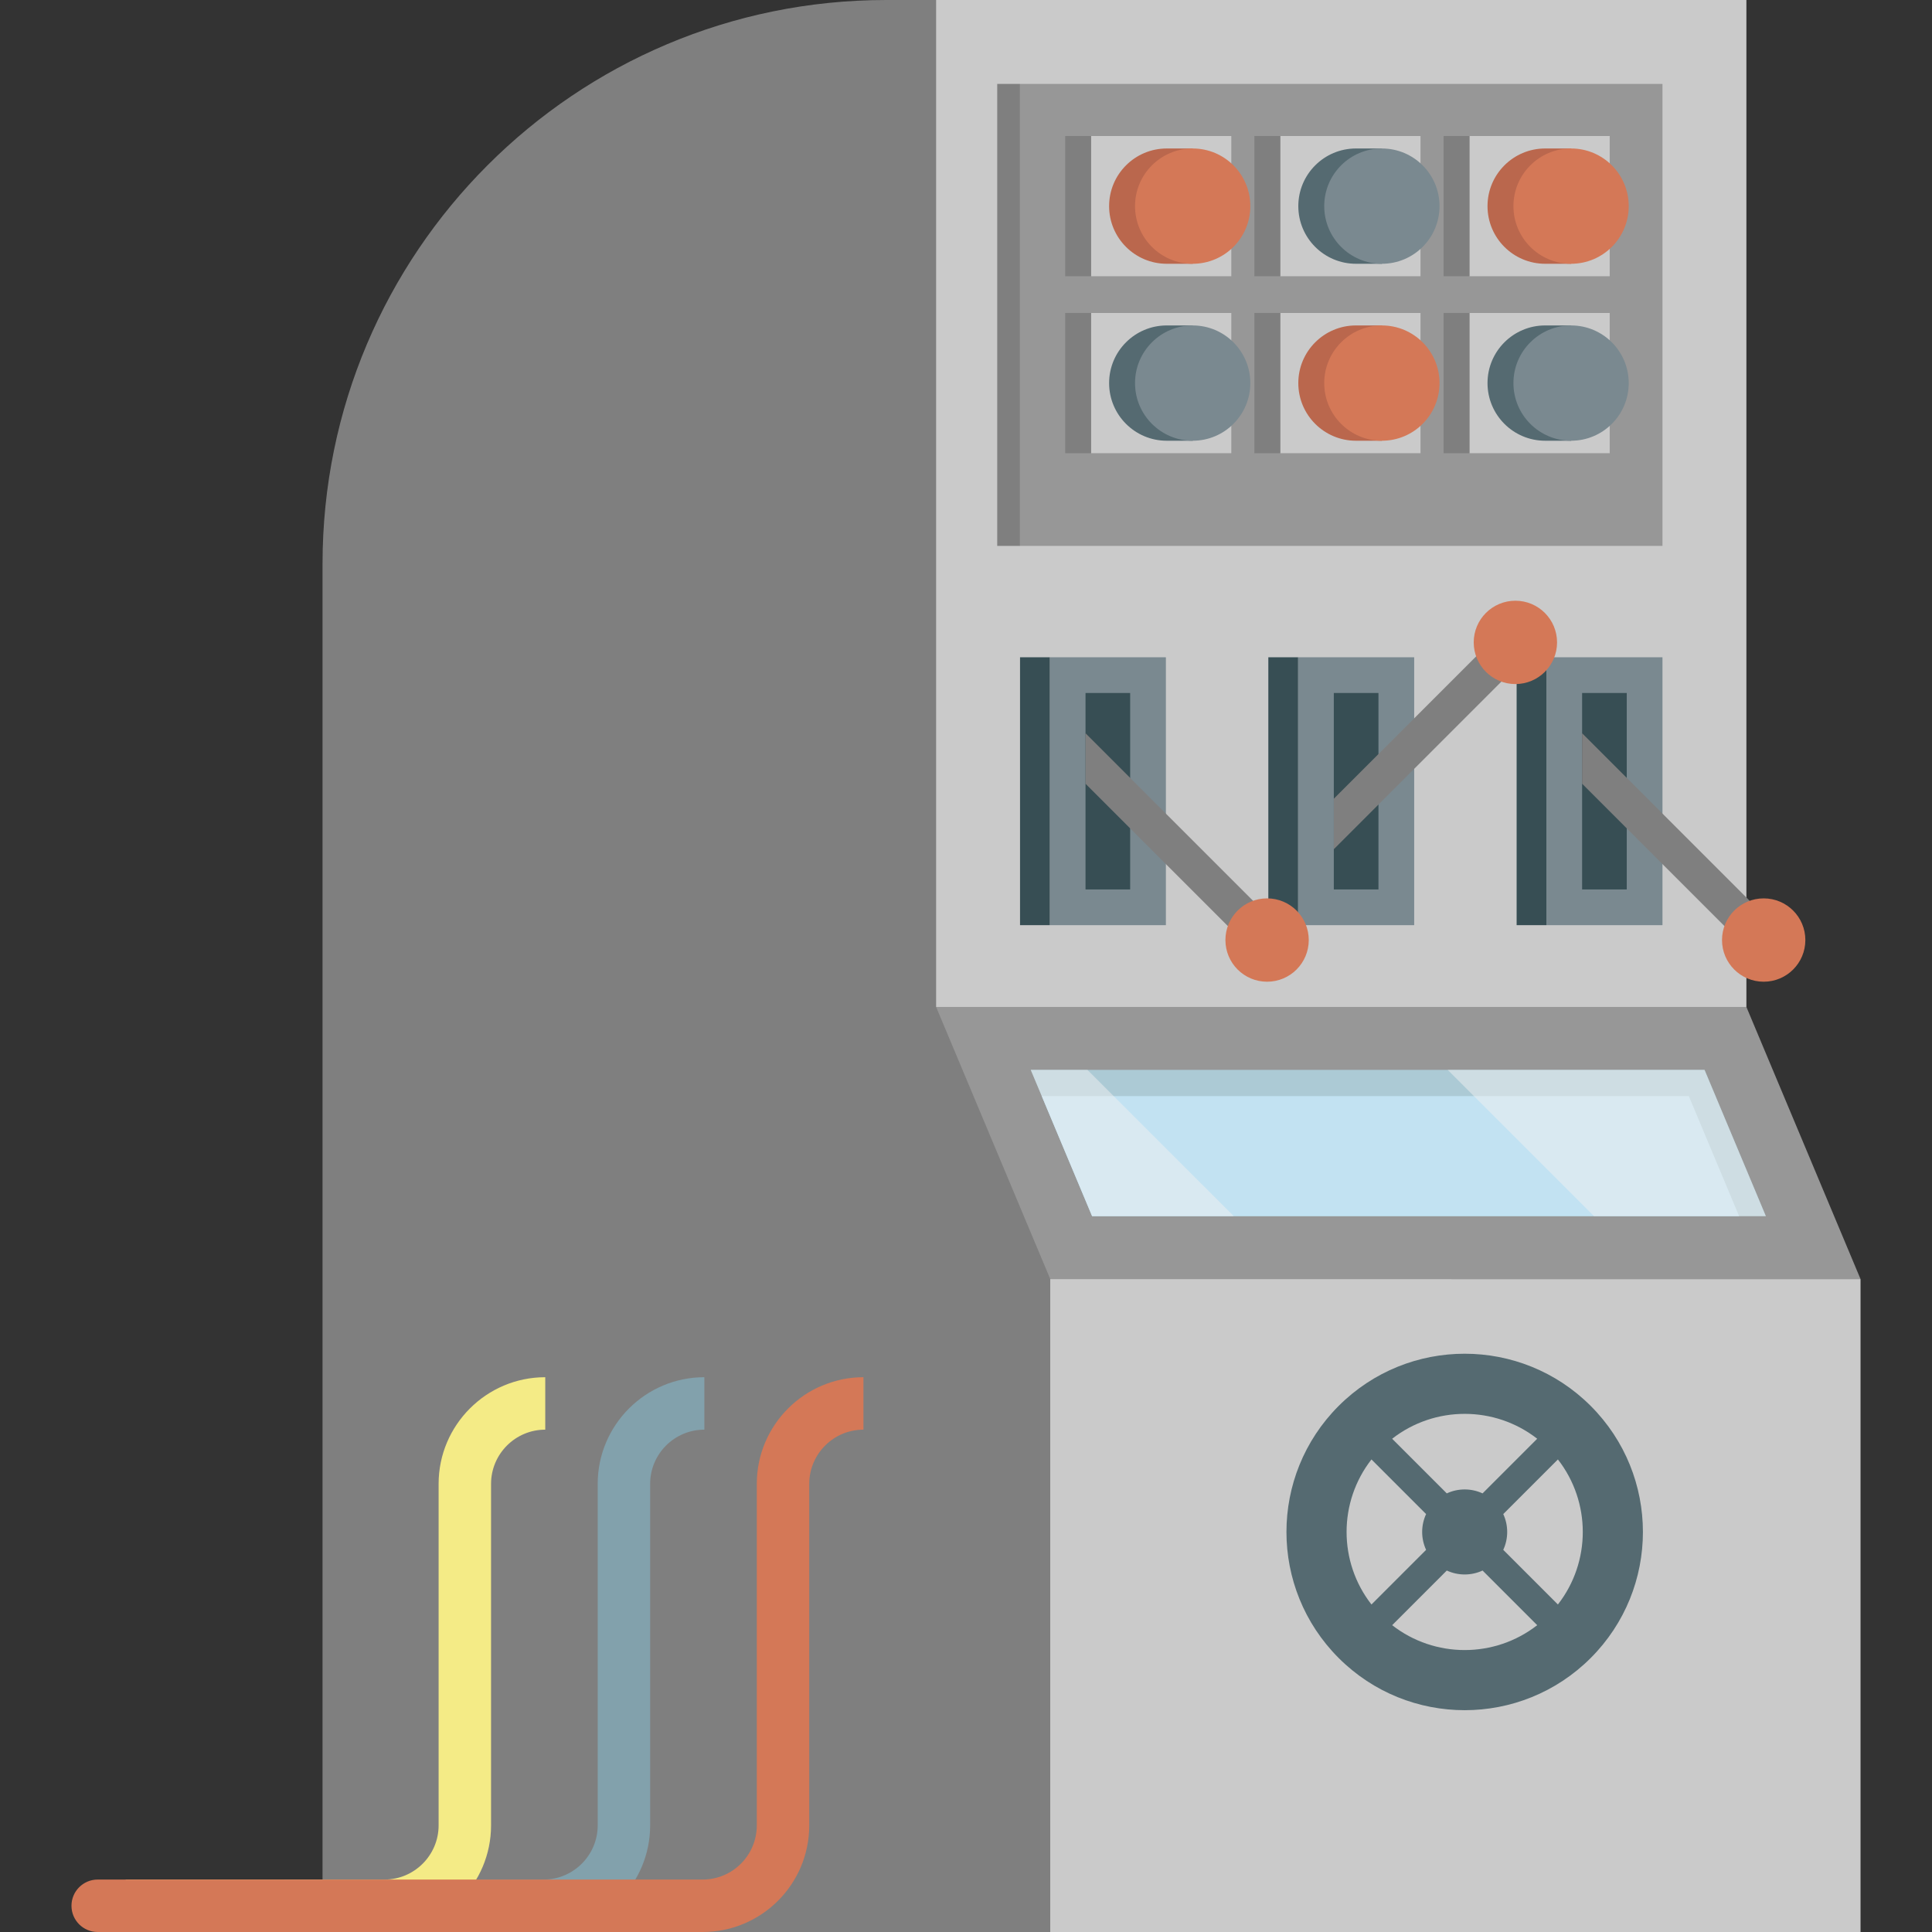 <?xml version="1.0" encoding="iso-8859-1"?>
<!-- Uploaded to: SVG Repo, www.svgrepo.com, Generator: SVG Repo Mixer Tools -->
<!DOCTYPE svg PUBLIC "-//W3C//DTD SVG 1.1//EN" "http://www.w3.org/Graphics/SVG/1.1/DTD/svg11.dtd">
<svg version="1.1" id="Capa_1" xmlns="http://www.w3.org/2000/svg" xmlns:xlink="http://www.w3.org/1999/xlink" 
	 viewBox="0 0 633.363 633.363" xml:space="preserve">
<rect x="0" y="0" width="633.363" height="633.363" fill="#333333" stroke="none"/>
<g>
	<path id="_x3C_Rectagulo_x3E_" style="fill:#7F7F7F;" d="M105.737,633.363h370.089V0H290.562
		C188.486,0,105.737,82.749,105.737,184.825V633.363z"/>
	<rect id="_x3C_Rectangulo_x3E_" x="306.885" y="0" style="fill:#CACACA;" width="265.632" height="330.105"/>
	<rect id="_x3C_Rectangulo_x3E__1_" x="344.3" y="419.311" style="fill:#CACACA;" width="265.632" height="214.053"/>
	<polygon style="fill:#979797;" points="609.931,419.311 344.3,419.311 306.885,330.105 572.516,330.105 	"/>
	<polygon style="fill:#ACCAD5;" points="578.896,398.685 358.024,398.685 341.518,359.328 337.907,350.732 558.797,350.732 	"/>
	<polygon style="fill:#C2E2F2;" points="570.127,398.685 358.024,398.685 341.518,359.328 553.638,359.328 	"/>
	<g>
		<rect x="506.95" y="215.472" style="fill:#7A8990;" width="38.056" height="87.822"/>
		<rect x="497.192" y="215.472" style="fill:#374E54;" width="9.758" height="87.822"/>
		<rect x="518.66" y="227.182" style="fill:#374E54;" width="14.637" height="64.403"/>
		<polygon style="fill:#7F7F7F;" points="582.321,304.036 574.046,312.311 518.66,256.924 518.66,240.375 		"/>
		<circle style="fill:#D47857;" cx="578.184" cy="308.173" r="13.661"/>
	</g>
	<g>
		<rect x="425.552" y="215.472" style="fill:#7A8990;" width="38.056" height="87.822"/>
		<rect x="415.794" y="215.472" style="fill:#374E54;" width="9.758" height="87.822"/>
		<rect x="437.261" y="227.182" style="fill:#374E54;" width="14.637" height="64.403"/>
		<polygon style="fill:#7F7F7F;" points="500.923,214.731 492.648,206.456 437.261,261.843 437.261,278.392 		"/>
		<circle style="fill:#D47857;" cx="496.785" cy="210.594" r="13.661"/>
	</g>
	<g>
		<rect x="344.153" y="215.472" style="fill:#7A8990;" width="38.056" height="87.822"/>
		<rect x="334.395" y="215.472" style="fill:#374E54;" width="9.758" height="87.822"/>
		<rect x="355.863" y="227.182" style="fill:#374E54;" width="14.637" height="64.403"/>
		<polygon style="fill:#7F7F7F;" points="419.524,304.036 411.249,312.311 355.863,256.924 355.863,240.375 		"/>
		<circle style="fill:#D47857;" cx="415.387" cy="308.173" r="13.661"/>
	</g>
	<path style="fill:#82A1AC;" d="M178.177,633.363H93.354v-17.194h84.823c9.797,0,17.767-7.97,17.767-17.766V486.449
		c0-19.278,15.684-34.961,34.96-34.961v17.194c-9.797,0-17.766,7.971-17.766,17.767v111.954
		C213.138,617.68,197.454,633.363,178.177,633.363z"/>
	<path style="fill:#F4EB86;" d="M126.022,633.363H41.199v-17.194h84.823c9.797,0,17.767-7.97,17.767-17.766V486.449
		c0-19.278,15.684-34.961,34.961-34.961v17.194c-9.797,0-17.767,7.971-17.767,17.767v111.954
		C160.983,617.68,145.299,633.363,126.022,633.363z"/>
	<path style="fill:#D47857;" d="M230.331,633.363H32.029c-4.748,0-8.597-3.849-8.597-8.597l0,0c0-4.748,3.849-8.597,8.597-8.597
		h198.303c9.812,0,17.766-7.954,17.766-17.766V486.449c0-19.278,15.684-34.961,34.961-34.961v17.194
		c-9.797,0-17.767,7.971-17.767,17.767v111.954C265.292,617.711,249.639,633.363,230.331,633.363z"/>
	<rect id="_x3C_Rectangulo_x3E__2_" x="326.917" y="27.51" style="fill:#7F7F7F;" width="7.479" height="151.455"/>
	<g>
		<rect x="334.395" y="27.51" style="fill:#979797;" width="210.611" height="151.455"/>
		<rect x="357.683" y="44.589" style="fill:#CACACA;" width="45.972" height="45.972"/>
		<rect x="349.198" y="44.589" style="fill:#7F7F7F;" width="8.485" height="45.972"/>
		<path style="fill:#BA674D;" d="M382.496,48.677h8.525v37.797h-8.525c-10.437,0-18.899-8.461-18.899-18.899v0
			C363.597,57.138,372.058,48.677,382.496,48.677z"/>
		<circle style="fill:#D47857;" cx="390.992" cy="67.575" r="18.899"/>
		<rect x="419.709" y="44.589" style="fill:#CACACA;" width="45.972" height="45.972"/>
		<rect x="411.224" y="44.589" style="fill:#7F7F7F;" width="8.485" height="45.972"/>
		<path style="fill:#556A71;" d="M444.521,48.677h8.525v37.797h-8.525c-10.437,0-18.899-8.461-18.899-18.899v0
			C425.623,57.138,434.084,48.677,444.521,48.677z"/>
		<circle style="fill:#7A8990;" cx="453.018" cy="67.575" r="18.899"/>
		<rect x="481.735" y="44.589" style="fill:#CACACA;" width="45.972" height="45.972"/>
		<rect x="473.249" y="44.589" style="fill:#7F7F7F;" width="8.485" height="45.972"/>
		<path style="fill:#BA674D;" d="M506.547,48.677h8.525v37.797h-8.525c-10.437,0-18.899-8.461-18.899-18.899v0
			C487.648,57.138,496.11,48.677,506.547,48.677z"/>
		<circle style="fill:#D47857;" cx="515.044" cy="67.575" r="18.899"/>
		<rect x="357.683" y="102.602" style="fill:#CACACA;" width="45.972" height="45.972"/>
		<rect x="349.198" y="102.602" style="fill:#7F7F7F;" width="8.485" height="45.972"/>
		<path style="fill:#556A71;" d="M382.496,106.689h8.525v37.797h-8.525c-10.437,0-18.899-8.461-18.899-18.899v0
			C363.597,115.15,372.058,106.689,382.496,106.689z"/>
		<circle style="fill:#7A8990;" cx="390.992" cy="125.588" r="18.899"/>
		<rect x="419.709" y="102.602" style="fill:#CACACA;" width="45.972" height="45.972"/>
		<rect x="411.224" y="102.602" style="fill:#7F7F7F;" width="8.485" height="45.972"/>
		<path style="fill:#BA674D;" d="M444.521,106.689h8.525v37.797h-8.525c-10.437,0-18.899-8.461-18.899-18.899v0
			C425.623,115.15,434.084,106.689,444.521,106.689z"/>
		<circle style="fill:#D47857;" cx="453.018" cy="125.588" r="18.899"/>
		<rect x="481.735" y="102.602" style="fill:#CACACA;" width="45.972" height="45.972"/>
		<rect x="473.249" y="102.602" style="fill:#7F7F7F;" width="8.485" height="45.972"/>
		<path style="fill:#556A71;" d="M506.547,106.689h8.525v37.797h-8.525c-10.437,0-18.899-8.461-18.899-18.899v0
			C487.648,115.15,496.11,106.689,506.547,106.689z"/>
		<circle style="fill:#7A8990;" cx="515.044" cy="125.588" r="18.899"/>
	</g>
	<polygon style="opacity:0.49;fill:#F1F1F1;" points="404.465,398.685 358.024,398.685 341.518,359.328 337.907,350.732 
		356.494,350.732 	"/>
	<polygon style="opacity:0.49;fill:#F1F1F1;" points="578.896,398.685 522.552,398.685 474.598,350.732 558.797,350.732 	"/>
	<path style="fill:#556A71;" d="M521.48,460.902c-22.819-22.819-59.815-22.819-82.633,0c-22.819,22.819-22.819,59.815,0,82.633
		c22.819,22.819,59.815,22.819,82.633,0C544.299,520.716,544.299,483.72,521.48,460.902z M510.723,525.994l-17.912-17.912
		c1.721-3.713,1.72-8.015,0-11.728l17.912-17.912C521.599,492.387,521.599,512.05,510.723,525.994z M503.939,471.659l-17.912,17.912
		c-3.713-1.72-8.015-1.721-11.728,0l-17.912-17.912C470.332,460.783,489.995,460.783,503.939,471.659z M449.604,478.443
		l17.912,17.912c-1.721,3.713-1.72,8.015,0,11.728l-17.912,17.912C438.729,512.05,438.729,492.387,449.604,478.443z
		 M456.388,532.778l17.912-17.912c3.713,1.72,8.015,1.721,11.728,0l17.912,17.912C489.995,543.653,470.332,543.653,456.388,532.778z
		"/>
</g>
</svg>